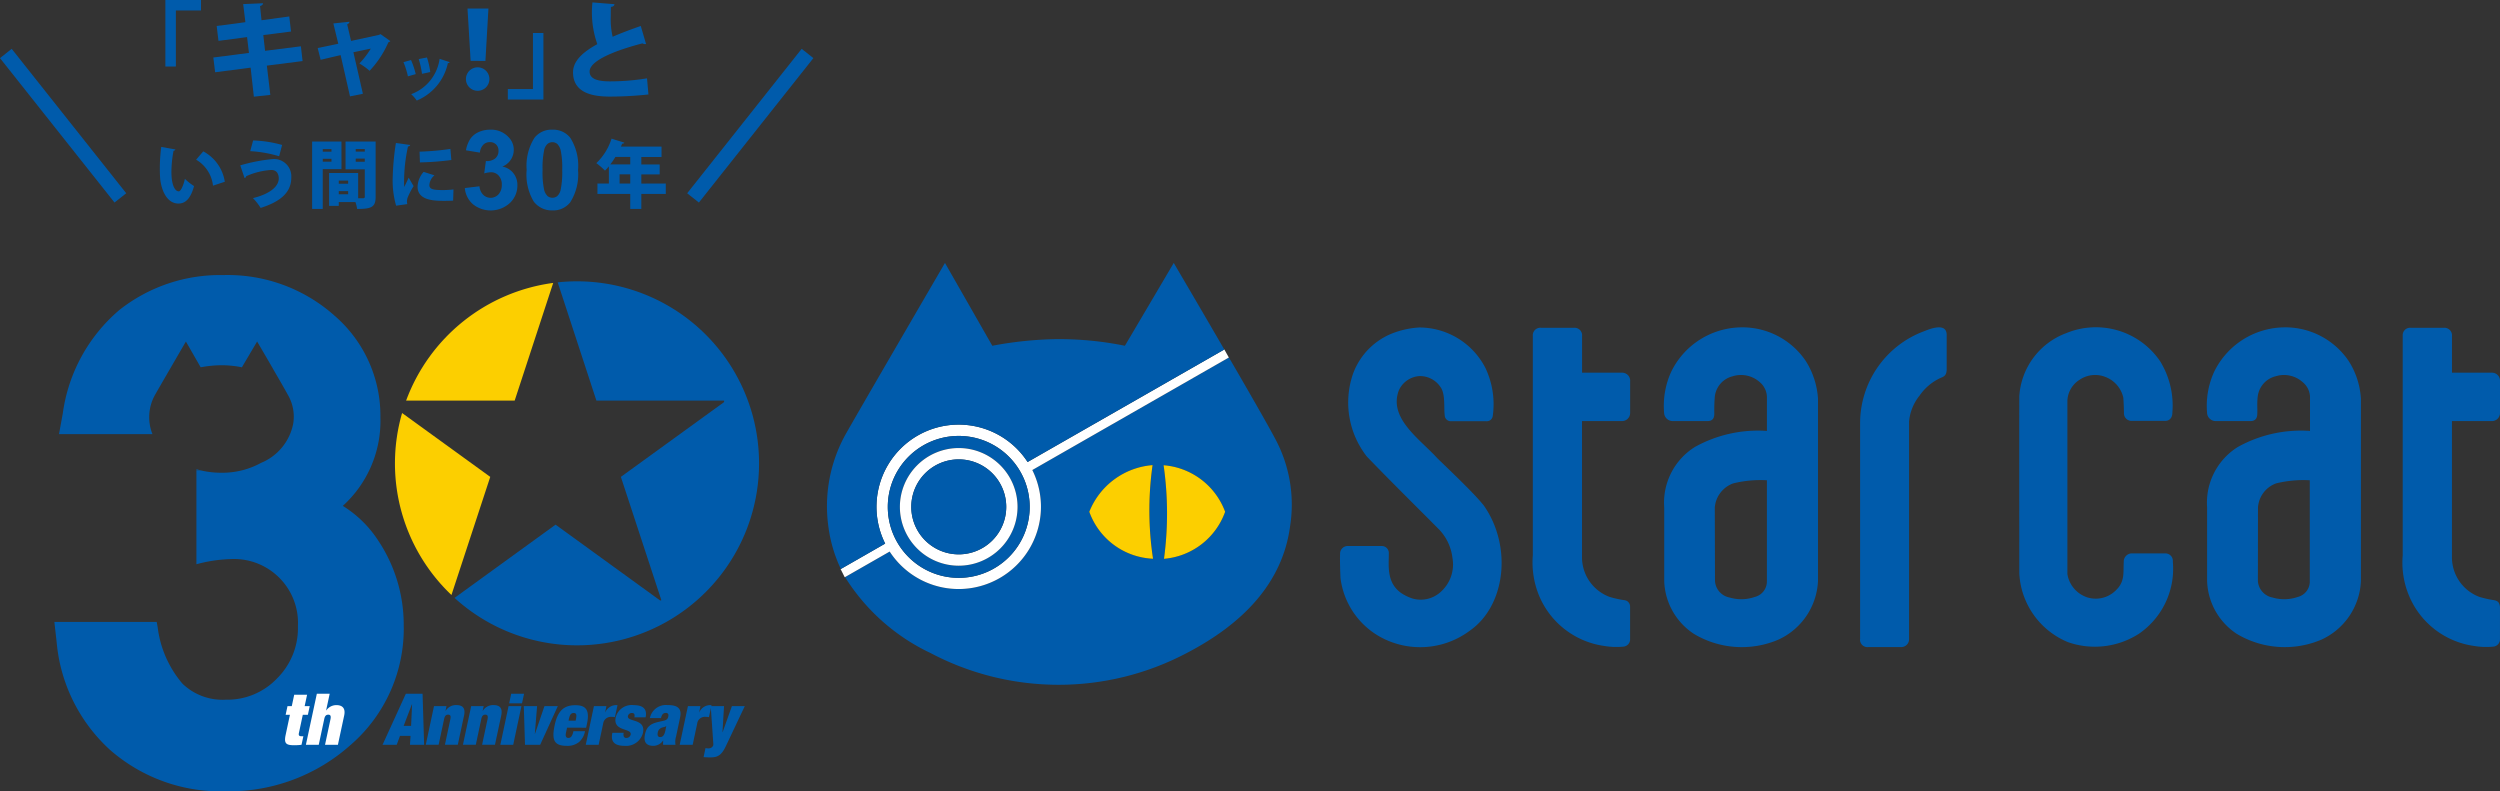 <svg xmlns="http://www.w3.org/2000/svg" viewBox="0 0 160 50.637">
  <rect x="0" y="0" width="160" height="50.637" fill="#333333" stroke="none"/>
  <defs>
    <style>
      .a {
        fill: #005bab;
      }

      .b {
        fill: #fff;
      }

      .c {
        fill: #fccf00;
      }
    </style>
  </defs>
  <g>
    <g>
      <path class="a" d="M160,24.385v2.05a.517.517,0,0,1-.526.514h-2.549v8.792a2.709,2.709,0,0,0,1.76,2.462,6.694,6.694,0,0,0,.93.207c.292.052.351.2.383.42v2.052a.472.472,0,0,1-.4.5,4.747,4.747,0,0,1-1.3-.048,5.3,5.3,0,0,1-4.124-3.218,5.47,5.47,0,0,1-.4-2.572V21.5a.476.476,0,0,1,.523-.522h2.111a.485.485,0,0,1,.518.528v2.346h2.543a.515.515,0,0,1,.532.531"/>
      <path class="a" d="M151.1,25.475v11.7a4.333,4.333,0,0,1-2.527,3.761,5.984,5.984,0,0,1-5.418-.368,4.21,4.21,0,0,1-1.9-3.393v-4.7a4.2,4.2,0,0,1,1.961-3.865,8.313,8.313,0,0,1,4.625-1.031V25.475a1.261,1.261,0,0,0-.461-1.009,1.787,1.787,0,0,0-1.752-.381,1.515,1.515,0,0,0-1.135,1.31c-.054.43-.007.817-.028,1.087,0,.361-.2.467-.428.467h-2.265a.556.556,0,0,1-.521-.552,5.247,5.247,0,0,1,.46-2.614,5.053,5.053,0,0,1,4.407-2.831,4.89,4.89,0,0,1,4.2,2.157,5.023,5.023,0,0,1,.778,2.366m-3.27,11.707V30.737a7.315,7.315,0,0,0-2.157.2,1.767,1.767,0,0,0-1.158,1.539l-.006,4.705a1.153,1.153,0,0,0,.943,1.062,2.628,2.628,0,0,0,1.608-.038,1.017,1.017,0,0,0,.77-1.027"/>
      <path class="a" d="M139.062,35.961a5.042,5.042,0,0,1-2.163,4.594,5.211,5.211,0,0,1-4.539.546,5.037,5.037,0,0,1-3.126-4.425c0-4.185-.009-7.235,0-11.3a4.617,4.617,0,0,1,3-4.053,4.976,4.976,0,0,1,6.017,1.8,5.419,5.419,0,0,1,.781,3.277c0,.528-.409.536-.433.536H136.45a.485.485,0,0,1-.517-.5s-.007-.572-.041-.988a1.849,1.849,0,0,0-1.153-1.326,1.77,1.77,0,0,0-1.649.186,1.661,1.661,0,0,0-.777,1.334v11.1a1.886,1.886,0,0,0,1.305,1.5,1.822,1.822,0,0,0,1.807-.471c.575-.554.457-1.1.495-1.815a.526.526,0,0,1,.464-.537h2.177a.477.477,0,0,1,.5.532"/>
      <path class="a" d="M124.588,21.446v2.135c0,.261-.037.446-.263.551a3.307,3.307,0,0,0-1.474,1.189,3.059,3.059,0,0,0-.671,1.659V40.887a.5.5,0,0,1-.525.525h-2.081a.47.47,0,0,1-.527-.529v-13.8a6.281,6.281,0,0,1,4.079-5.879c.369-.145,1.462-.6,1.462.237"/>
      <path class="a" d="M116.352,25.475c0,4.024,0,10.691,0,11.7a4.342,4.342,0,0,1-2.533,3.761,5.963,5.963,0,0,1-5.409-.368,4.2,4.2,0,0,1-1.9-3.393v-4.7a4.2,4.2,0,0,1,1.957-3.865,8.306,8.306,0,0,1,4.616-1.031V25.475a1.282,1.282,0,0,0-.448-1.009,1.8,1.8,0,0,0-1.756-.381,1.506,1.506,0,0,0-1.132,1.31,10.7,10.7,0,0,0-.031,1.087c0,.361-.194.467-.425.467H107.03a.555.555,0,0,1-.529-.552,5.258,5.258,0,0,1,.46-2.614,5.051,5.051,0,0,1,4.412-2.831,4.894,4.894,0,0,1,4.2,2.157,5.135,5.135,0,0,1,.777,2.366m-3.268,11.707V30.737a7.288,7.288,0,0,0-2.157.2,1.788,1.788,0,0,0-1.178,1.539l.012,4.705a1.148,1.148,0,0,0,.944,1.062,2.605,2.605,0,0,0,1.6-.038,1.018,1.018,0,0,0,.778-1.027"/>
      <path class="a" d="M104.329,24.385v2.05a.518.518,0,0,1-.528.514h-2.552v8.792a2.708,2.708,0,0,0,1.768,2.462,6.59,6.59,0,0,0,.928.207.407.407,0,0,1,.381.42v2.052a.469.469,0,0,1-.4.5,4.756,4.756,0,0,1-1.3-.048A5.31,5.31,0,0,1,98.5,38.118a5.572,5.572,0,0,1-.4-2.572V21.5a.482.482,0,0,1,.531-.522h2.109a.482.482,0,0,1,.513.528v2.346H103.8a.516.516,0,0,1,.532.531"/>
      <path class="a" d="M95.051,23.518a5.4,5.4,0,0,1,.488,3.086.387.387,0,0,1-.423.354H92.827a.388.388,0,0,1-.365-.383c-.063-.482.048-1.328-.248-1.768a1.573,1.573,0,0,0-1.354-.738A1.553,1.553,0,0,0,89.519,25c-.649,1.77,1.314,3.067,2.456,4.311.346.35,2.384,2.254,3.007,3.068,1.819,2.631,1.363,6.411-.924,7.991a5.3,5.3,0,0,1-5.08.692,5.014,5.014,0,0,1-3.187-4.075c-.023-.5-.041-1.153-.026-1.52a.487.487,0,0,1,.509-.521h2.153a.448.448,0,0,1,.457.485c0,.794-.153,1.872.807,2.534a3,3,0,0,0,.732.347,1.9,1.9,0,0,0,1.8-.446,2.347,2.347,0,0,0,.733-2.163,3.156,3.156,0,0,0-.838-1.8c-1.665-1.678-3.134-3.119-4.643-4.688a5.612,5.612,0,0,1-.882-5.29,4.4,4.4,0,0,1,2.6-2.622,5.656,5.656,0,0,1,1.634-.344,4.762,4.762,0,0,1,4.227,2.566"/>
      <path class="a" d="M78.644,22.882v-.005h.006c1.215,2.09,2.4,4.149,2.914,5.114a8.9,8.9,0,0,1,1,5.7c-.49,3.644-3.051,6.249-6.607,8.1a17.558,17.558,0,0,1-16.41,0,12.994,12.994,0,0,1-5.462-4.853L56.939,35.3a5.266,5.266,0,0,0,9.129-5.218Zm-.235,9.872a4.581,4.581,0,0,0-3.939-2.979,21.7,21.7,0,0,1,.025,5.989,4.557,4.557,0,0,0,3.914-3.01M73.8,35.759a20.511,20.511,0,0,1-.03-5.991,4.76,4.76,0,0,0-4.05,2.986,4.539,4.539,0,0,0,4.08,3.005"/>
      <path class="b" d="M78.644,22.877v.005l-12.576,7.2A5.266,5.266,0,0,1,56.939,35.3l-2.855,1.634-.021.011-.264-.524.016-.007,2.836-1.625a5.261,5.261,0,0,1,9.116-5.221l12.586-7.2.005,0ZM65.9,32.44a4.541,4.541,0,1,0-4.542,4.542A4.541,4.541,0,0,0,65.9,32.44"/>
      <path class="a" d="M78.353,22.369l-12.586,7.2a5.261,5.261,0,0,0-9.116,5.221l-2.836,1.625a9.016,9.016,0,0,1-.8-2.721,9.47,9.47,0,0,1,1-5.706c.183-.382,6.463-11.159,6.463-11.159l3.03,5.3a23.9,23.9,0,0,1,4-.423,21.172,21.172,0,0,1,4.486.423l3.126-5.3s1.6,2.72,3.239,5.545"/>
      <path class="c" d="M74.47,29.775a4.581,4.581,0,0,1,3.939,2.979,4.557,4.557,0,0,1-3.914,3.01,21.7,21.7,0,0,0-.025-5.989"/>
      <path class="c" d="M73.765,29.768a20.511,20.511,0,0,0,.03,5.991,4.537,4.537,0,0,1-4.08-3.005,4.76,4.76,0,0,1,4.05-2.986"/>
      <path class="a" d="M61.359,27.9a4.541,4.541,0,1,1-4.54,4.539,4.539,4.539,0,0,1,4.54-4.539m3.766,4.539a3.766,3.766,0,1,0-3.766,3.765,3.77,3.77,0,0,0,3.766-3.765"/>
      <path class="b" d="M61.359,28.675a3.765,3.765,0,1,1-3.766,3.765,3.77,3.77,0,0,1,3.766-3.765M64.4,32.44a3.039,3.039,0,1,0-3.039,3.039A3.038,3.038,0,0,0,64.4,32.44"/>
      <path class="a" d="M61.359,29.4a3.039,3.039,0,1,1-3.038,3.039A3.038,3.038,0,0,1,61.359,29.4"/>
    </g>
    <g>
      <g>
        <path class="c" d="M25.734,26.433A11.614,11.614,0,0,0,28.893,38.08l2.483-7.56Z"/>
        <path class="a" d="M36.926,18.005a11.685,11.685,0,0,0-1.233.065l2.477,7.569h8.173v.094L39.736,30.52l2.591,7.892-.07.024-6.7-4.858-6.467,4.688a11.648,11.648,0,1,0,7.838-20.261Z"/>
        <path class="c" d="M35.405,18.107a11.681,11.681,0,0,0-9.414,7.532h6.948Z"/>
        <path class="a" d="M12.574,30.105h.271c-.092-.024-.182-.049-.271-.076Z"/>
        <path class="a" d="M24.2,34.587a7.252,7.252,0,0,0-2.261-2.21,7.345,7.345,0,0,0,2.408-5.662A8.471,8.471,0,0,0,21.407,20.2a10.277,10.277,0,0,0-7.114-2.595A10.4,10.4,0,0,0,7.65,19.831a10.559,10.559,0,0,0-3.631,6.624l-.243,1.33H9.757A2.928,2.928,0,0,1,9.89,25.33c.057-.119,2.008-3.472,2.008-3.472l.945,1.649a7.472,7.472,0,0,1,1.244-.131,6.539,6.539,0,0,1,1.394.131l.974-1.651s.5.848,1.005,1.725h0l.09.159h0c.379.65.745,1.291.907,1.59a2.763,2.763,0,0,1,.31,1.774,3.415,3.415,0,0,1-2.055,2.518,5.158,5.158,0,0,1-2.558.633,5.7,5.7,0,0,1-1.312-.151h-.271v6.008a9.231,9.231,0,0,1,2.162-.329,4.095,4.095,0,0,1,4.334,4.3,4.534,4.534,0,0,1-1.344,3.345,4.389,4.389,0,0,1-3.273,1.352,3.694,3.694,0,0,1-2.771-1.024,6.847,6.847,0,0,1-1.588-3.615l-.063-.337H3.48l.143,1.267A10.589,10.589,0,0,0,7.05,48a10.728,10.728,0,0,0,7.4,2.642,11.672,11.672,0,0,0,7.968-2.947A9.843,9.843,0,0,0,25.838,40,9.7,9.7,0,0,0,24.2,34.587Z"/>
        <g>
          <path class="b" d="M18.4,45.192h.274l.155-.727h.824l-.155.727h.325l-.119.555h-.325l-.252,1.181c-.027.14.028.191.16.191h.129l-.12.549a4.044,4.044,0,0,1-.452.027c-.5,0-.682-.082-.569-.631l.28-1.317h-.274Z"/>
          <path class="b" d="M20.278,44.4H21.1l-.229,1.067h.009a.789.789,0,0,1,.646-.34c.338,0,.612.156.5.673l-.4,1.867h-.824l.348-1.633c.042-.207.005-.294-.141-.294s-.22.087-.261.294l-.348,1.633h-.823Z"/>
        </g>
        <g>
          <path class="a" d="M25.974,44.4h1.07l.1,3.267h-.906l.037-.572H25.6l-.211.572h-.906Zm.4.667h-.009l-.531,1.388h.476Z"/>
          <path class="a" d="M27.776,45.192h.8l-.064.3h.009a.773.773,0,0,1,.678-.367c.361,0,.613.143.5.673l-.4,1.867h-.824l.348-1.633c.042-.207,0-.294-.142-.294s-.22.087-.261.294l-.348,1.633H27.25Z"/>
          <path class="a" d="M30.155,45.192h.8l-.065.3H30.9a.773.773,0,0,1,.678-.367c.361,0,.613.143.5.673l-.4,1.867h-.824l.348-1.633c.041-.207,0-.294-.142-.294s-.219.087-.261.294l-.347,1.633h-.824Z"/>
          <path class="a" d="M32.548,45.192h.824l-.527,2.476h-.823Zm.169-.791h.824l-.133.613h-.823Z"/>
          <path class="a" d="M33.523,45.192h.851l-.146,1.781h.009l.608-1.781H35.7l-1.13,2.476H33.6Z"/>
          <path class="a" d="M36.291,46.569l-.069.326c-.055.265.037.333.151.333.147,0,.256-.091.325-.43h.742a1.2,1.2,0,0,1-.38.691,1.17,1.17,0,0,1-.788.244c-.8,0-.974-.358-.778-1.3s.591-1.3,1.333-1.3c.658,0,.928.294.74,1.19l-.054.251Zm.572-.558c.055-.26.027-.379-.147-.379s-.251.119-.306.379l-.024.11h.454Z"/>
          <path class="a" d="M38.011,45.192h.8l-.083.394h.01a.767.767,0,0,1,.65-.458h.133l-.166.768a1.048,1.048,0,0,0-.2-.016.5.5,0,0,0-.554.438l-.288,1.35h-.824Z"/>
          <path class="a" d="M39.918,46.9a.4.4,0,0,0,.005.242.166.166,0,0,0,.156.087.281.281,0,0,0,.283-.209c.1-.44-1.157-.179-.956-1.117a1.055,1.055,0,0,1,1.149-.774c.617,0,.874.261.764.779H40.6c.046-.211-.023-.275-.16-.275a.244.244,0,0,0-.252.191c-.086.408,1.163.133.961,1.081a1.11,1.11,0,0,1-1.167.829c-.691,0-.906-.293-.791-.834Z"/>
          <path class="a" d="M42.44,47.668a1.477,1.477,0,0,1,.009-.279H42.44a.752.752,0,0,1-.632.344c-.494,0-.622-.3-.531-.729.1-.457.3-.672.856-.8l.338-.077c.189-.042.27-.12.3-.271s-.019-.228-.161-.228-.246.069-.306.33h-.713a1.049,1.049,0,0,1,1.125-.834c.576,0,.947.151.809.8l-.256,1.207a1.152,1.152,0,0,0-.037.536Zm.142-.9.059-.3h-.01c-.054.064-.169.058-.3.113a.39.39,0,0,0-.237.321c-.032.165.023.271.146.271C42.421,47.179,42.522,47.041,42.582,46.771Z"/>
          <path class="a" d="M44.027,45.192h.8l-.081.394h.009a.767.767,0,0,1,.65-.458h.133l-.166.768a1.042,1.042,0,0,0-.2-.016.494.494,0,0,0-.553.438l-.288,1.35H43.5Z"/>
          <path class="a" d="M45.152,47.878a.777.777,0,0,0,.179.018.319.319,0,0,0,.316-.187.757.757,0,0,0,0-.183l-.16-2.334h.851l-.1,1.67h.009l.595-1.67h.824L46.456,47.75c-.265.568-.521.723-.965.723a4.6,4.6,0,0,1-.462-.018Z"/>
        </g>
      </g>
      <g>
        <g>
          <path class="a" d="M10.584,4.257V0h2.28V.671H11.255V4.257Z"/>
          <path class="a" d="M17.079,4.2,17.3,6.073l-1.053.115L16.04,4.33l-2.272.295-.115-.944,2.28-.295-.121-1.012-1.83.241-.114-.953,1.837-.242L15.564.262,16.831.208c.007.074-.047.141-.187.181l.093.906,1.776-.242.114.965-1.776.227.114,1.007,2.292-.289.108.945Z"/>
          <path class="a" d="M24.981,2.628a.2.2,0,0,1-.127.08,6.23,6.23,0,0,1-1.2,1.823A4.252,4.252,0,0,0,23,4.062a5.257,5.257,0,0,0,.731-.952l-1.113.234L23.225,6l-.825.168-.6-2.641-1.28.3-.187-.751L21.65,2.8l-.315-1.3,1.031-.108c0,.081-.066.127-.147.168l.249,1.059,1.8-.39.08-.047Z"/>
          <path class="a" d="M26.306,3.843a5.153,5.153,0,0,1,.3.9l-.5.143a4.946,4.946,0,0,0-.284-.908Zm2.475.135a.112.112,0,0,1-.116.059,3.358,3.358,0,0,1-1.993,2.4,2.221,2.221,0,0,0-.357-.409,2.82,2.82,0,0,0,1.82-2.264Zm-1.454-.3a5.223,5.223,0,0,1,.21.933l-.529.113a5.68,5.68,0,0,0-.211-.944Z"/>
          <path class="a" d="M29.82,5.062a.751.751,0,1,1,.75.749A.749.749,0,0,1,29.82,5.062Zm.3-1.167L29.92.544h1.34L31.067,3.9Z"/>
          <path class="a" d="M34.779,2.112V6.369H32.5V5.7h1.609V2.112Z"/>
          <path class="a" d="M41.348,2.816a.232.232,0,0,1-.068.006.341.341,0,0,1-.166-.046c-2.032.53-3.392,1.173-3.379,1.81.007.435.442.622,1.307.622a15.028,15.028,0,0,0,2.367-.194L41.5,6.046a22.873,22.873,0,0,1-2.479.135c-1.073,0-2.347-.221-2.347-1.556,0-.7.59-1.273,1.555-1.8A6.085,6.085,0,0,1,37.916.154l1.409.114c-.008.1-.075.154-.229.175-.007.213-.007.416-.007.61a4.946,4.946,0,0,0,.12,1.3c.537-.234,1.147-.463,1.8-.691Z"/>
        </g>
        <g>
          <path class="a" d="M11.225,9.564a.134.134,0,0,1-.118.085A7.347,7.347,0,0,0,10.971,11c0,.858.231,1.246.471,1.246.147,0,.322-.467.392-.8a3.634,3.634,0,0,0,.585.462c-.217.8-.548,1.119-1,1.119-.8,0-1.138-1-1.176-1.708-.009-.165-.014-.345-.014-.533a10.9,10.9,0,0,1,.09-1.383Zm2.407,2.319a2.206,2.206,0,0,0-1.081-1.663l.458-.533a2.658,2.658,0,0,1,1.378,1.945Z"/>
          <path class="a" d="M15.377,10.584a11.009,11.009,0,0,1,2.035-.4,1.109,1.109,0,0,1,1.231,1.179c0,.944-.68,1.539-1.963,1.944a3.59,3.59,0,0,0-.491-.627c1.146-.284,1.651-.779,1.651-1.255,0-.345-.174-.547-.476-.547a4.609,4.609,0,0,0-1.61.4c.009.047-.052.1-.1.121ZM16.2,8.989a7.722,7.722,0,0,1,1.855.288L17.864,10a7.914,7.914,0,0,0-1.85-.326Z"/>
          <path class="a" d="M21.855,10.825h-1.2v2.548h-.679V9.06h1.877Zm-.641-1.279h-.557v.16h.557Zm-.557.8h.557v-.184h-.557ZM24.041,9.06v3.53c0,.665-.264.783-1.185.783a2.46,2.46,0,0,0-.108-.439H21.681v.241h-.618V11.07h1.859v1.618h.312c.085,0,.113-.028.113-.108V10.838H22.115V9.06Zm-1.76,2.5h-.6v.2h.6Zm-.6.874h.6v-.2h-.6Zm1.666-2.893h-.581v.16h.581Zm-.581.811h.581v-.2h-.581Z"/>
          <path class="a" d="M26.248,9.277c-.005.052-.048.089-.138.1a10.6,10.6,0,0,0-.249,2.26,2.3,2.3,0,0,0,.014.331c.042-.1.222-.453.279-.6l.316.543a4.888,4.888,0,0,0-.387.75.842.842,0,0,0-.038.227.731.731,0,0,0,.024.175l-.718.1a5.809,5.809,0,0,1-.221-1.716,17.191,17.191,0,0,1,.207-2.294ZM29,12.84c-.174.009-.357.014-.538.014-.617,0-1.737,0-1.737-.906A1.51,1.51,0,0,1,27.112,11l.693.221a.881.881,0,0,0-.325.623c0,.255.217.32.844.32a5.513,5.513,0,0,0,.7-.041ZM26.852,9.706a17.018,17.018,0,0,0,1.973-.175l.061.709a17.872,17.872,0,0,1-2.011.154Z"/>
          <path class="a" d="M42.611,11.745v.665H41.045v.963h-.709V12.41h-2.1v-.665h.732v-1.1a2.771,2.771,0,0,1-.25.274,4.636,4.636,0,0,0-.553-.478,3.7,3.7,0,0,0,.973-1.567l.82.255a.125.125,0,0,1-.14.062c-.024.067-.052.128-.08.193h2.6v.666H41.045v.477h1.174v.636H41.045v.586Zm-2.275-1.7h-.952a4.124,4.124,0,0,1-.326.477h1.278Zm-.683,1.7h.683v-.586h-.683Z"/>
        </g>
        <g>
          <path class="a" d="M29.748,12.036l.938-.114a.877.877,0,0,0,.242.548.683.683,0,0,0,.981-.037.884.884,0,0,0,.206-.614.824.824,0,0,0-.2-.58.631.631,0,0,0-.48-.214,1.692,1.692,0,0,0-.445.072l.107-.79a.847.847,0,0,0,.6-.17.611.611,0,0,0,.207-.482.546.546,0,0,0-.153-.407.539.539,0,0,0-.4-.152.58.58,0,0,0-.424.172.81.81,0,0,0-.214.5L29.82,9.62a2,2,0,0,1,.281-.734,1.271,1.271,0,0,1,.525-.43A1.739,1.739,0,0,1,31.38,8.3a1.508,1.508,0,0,1,1.146.455,1.153,1.153,0,0,1-.374,1.905,1.175,1.175,0,0,1,.7.418,1.209,1.209,0,0,1,.261.783A1.522,1.522,0,0,1,32.623,13a1.819,1.819,0,0,1-2.351.074A1.554,1.554,0,0,1,29.748,12.036Z"/>
          <path class="a" d="M35.352,8.3a1.383,1.383,0,0,1,1.149.524,3.343,3.343,0,0,1,.494,2.06,3.358,3.358,0,0,1-.5,2.064,1.381,1.381,0,0,1-1.146.518,1.445,1.445,0,0,1-1.19-.568,3.341,3.341,0,0,1-.452-2.024,3.344,3.344,0,0,1,.5-2.056A1.379,1.379,0,0,1,35.352,8.3Zm0,.8a.485.485,0,0,0-.313.113.74.74,0,0,0-.214.4,5.458,5.458,0,0,0-.1,1.266,5.425,5.425,0,0,0,.09,1.224.856.856,0,0,0,.226.443.478.478,0,0,0,.312.11.491.491,0,0,0,.315-.111.764.764,0,0,0,.214-.4,5.527,5.527,0,0,0,.1-1.263,5.544,5.544,0,0,0-.09-1.223.884.884,0,0,0-.226-.445A.485.485,0,0,0,35.352,9.1Z"/>
        </g>
        <rect class="a" x="3.561" y="2.146" width="0.956" height="11.796" transform="translate(-4.124 4.251) rotate(-38.415)"/>
        <rect class="a" x="42.12" y="7.566" width="11.796" height="0.956" transform="translate(11.886 40.677) rotate(-51.597)"/>
      </g>
    </g>
  </g>
</svg>

